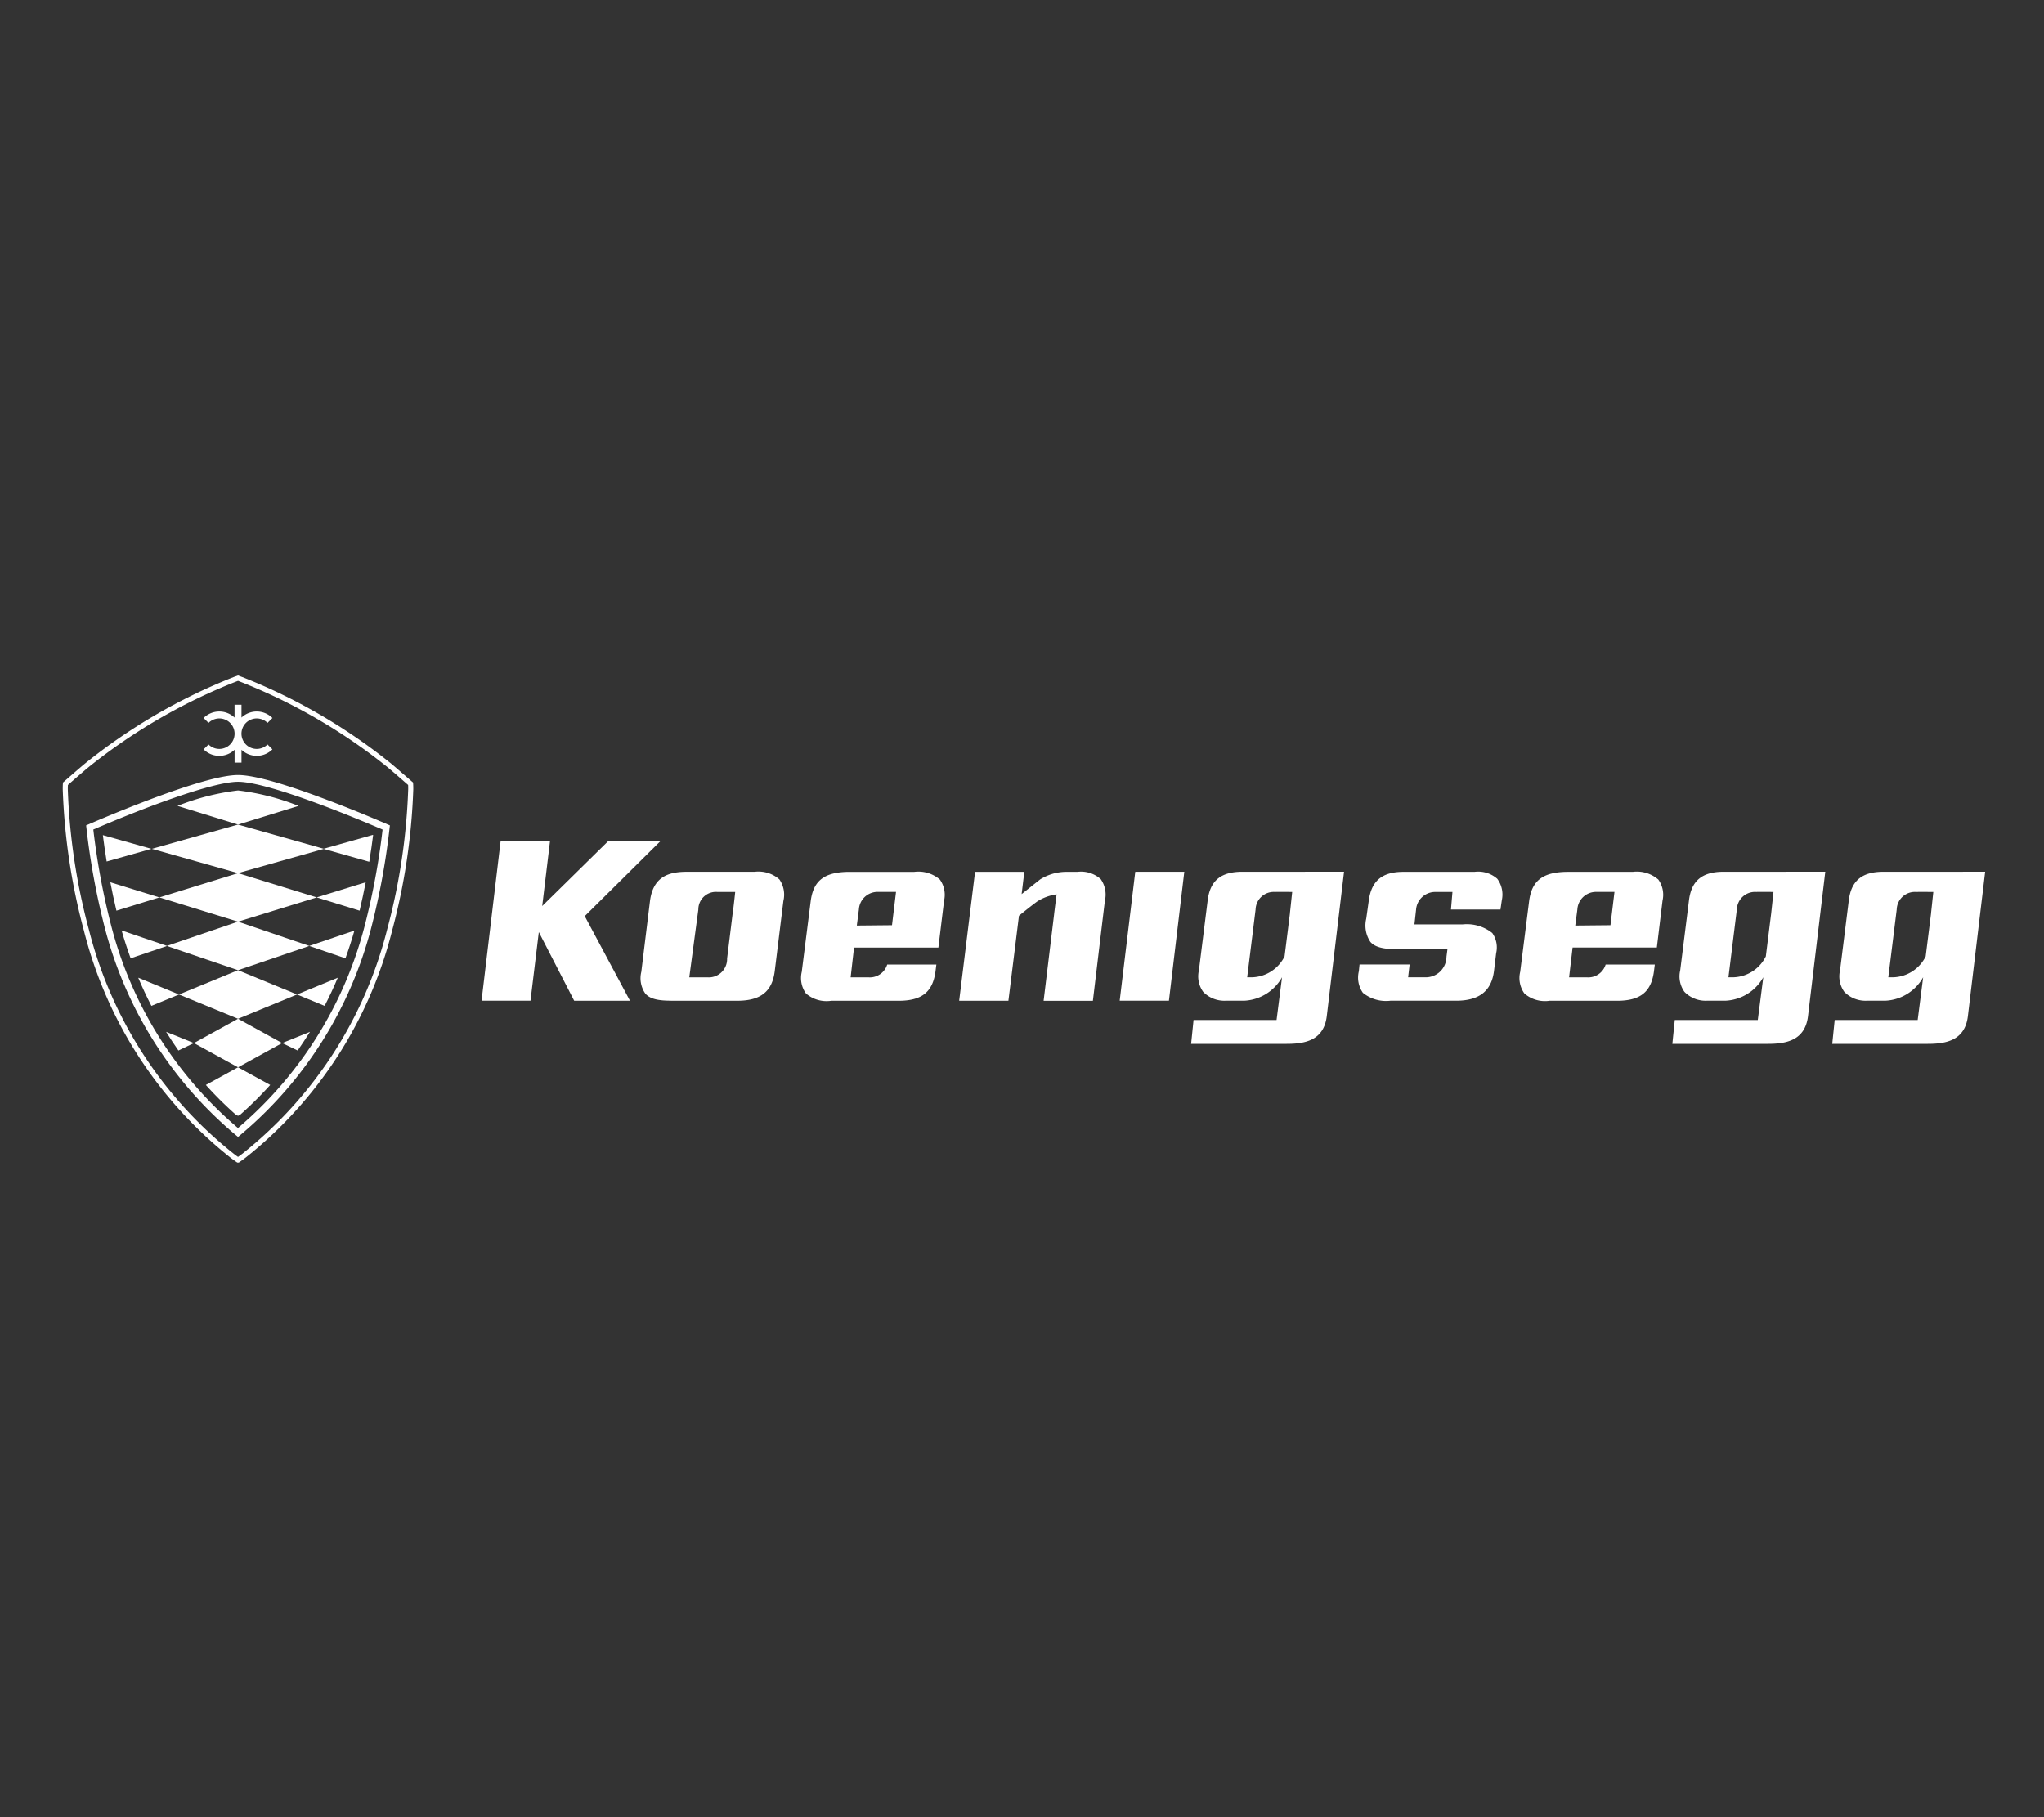 <?xml version="1.0" encoding="UTF-8"?>
<svg xmlns="http://www.w3.org/2000/svg" width="180" height="160" viewBox="0 0 180 160">
  <rect x="0" y="0" width="180" height="160" fill="#333333" stroke="none"/>
  <g id="Group_9413" data-name="Group 9413" transform="translate(-530 -232)">
    <rect id="Rectangle_5711" data-name="Rectangle 5711" width="180" height="160" transform="translate(530 232)" fill="none"></rect>
    <g id="Group_8889" data-name="Group 8889" transform="translate(4859.523 6027.942)">
      <g id="Group_74" data-name="Group 74" transform="translate(-4323.997 -5736.472)">
        <g id="Group_73" data-name="Group 73" transform="translate(0 0)">
          <path id="path38" d="M-21.724-14.237a1.546,1.546,0,0,1,.5-1.143,1.546,1.546,0,0,1,1.18-.4h1.565s-.143,1.384-.231,1.944l-.483,3.914a1.608,1.608,0,0,1-.5,1.221,1.608,1.608,0,0,1-1.243.439h-1.587ZM-24.155-6.2H-18.3c2.051,0,3.069-.8,3.3-2.586l.764-6.2a2.361,2.361,0,0,0-.353-1.9,2.783,2.783,0,0,0-2.159-.672h-5.889c-1.47,0-3.063.25-3.351,2.612l-.759,6.2a2.355,2.355,0,0,0,.358,1.922c.391.446,1.08.618,2.234.618" transform="translate(77.697 34.844)" fill="#fff"></path>
          <g id="g40" transform="translate(65.014 17.267)">
            <path id="path42" d="M-21.7-14.239a1.645,1.645,0,0,1,1.676-1.547h1.593l-.354,2.936-3.1.03ZM-24.167-6.2H-18.2c2.032,0,2.994-.764,3.242-2.559l.08-.631h-4.33a1.6,1.6,0,0,1-1.666,1.128h-1.554l.3-2.621H-14.7l.5-4.13a2.3,2.3,0,0,0-.37-1.859,2.887,2.887,0,0,0-2.246-.679h-5.678c-2.259,0-3.227.77-3.455,2.612l-.785,6.2a2.334,2.334,0,0,0,.372,1.9,2.782,2.782,0,0,0,2.194.644" transform="translate(26.797 17.578)" fill="#fff"></path>
          </g>
          <g id="g44" transform="translate(128.285 17.266)">
            <path id="path46" d="M-21.7-14.239a1.646,1.646,0,0,1,1.676-1.547h1.593l-.354,2.936-3.1.03ZM-24.167-6.2H-18.2c2.032,0,2.994-.764,3.242-2.559l.08-.631h-4.33a1.6,1.6,0,0,1-1.666,1.128h-1.554l.308-2.622H-14.7l.5-4.13a2.3,2.3,0,0,0-.371-1.859,2.887,2.887,0,0,0-2.246-.679h-5.678c-2.259,0-3.227.77-3.456,2.612l-.785,6.2a2.333,2.333,0,0,0,.372,1.9,2.78,2.78,0,0,0,2.193.644" transform="translate(26.795 17.579)" fill="#fff"></path>
          </g>
          <g id="g48" transform="translate(78.947 17.273)">
            <path id="path50" d="M-22.549-16.614s.982-.808,1.635-1.28a4.35,4.35,0,0,1,1.681-.609s-.188,1.443-.223,1.783l-.921,7.589h4.339l1.053-8.787a2.377,2.377,0,0,0-.363-1.925,2.605,2.605,0,0,0-2.045-.642h-1a4.358,4.358,0,0,0-2.293.67l-1.627,1.292.236-1.962h-4.337l-1.4,11.35h4.337Z" transform="translate(27.808 20.504)" fill="#fff"></path>
          </g>
          <g id="g52" transform="translate(93.077 17.287)">
            <path id="path54" d="M0-48.675H4.336L5.689-60.029H1.371Z" transform="translate(0 60.029)" fill="#fff"></path>
          </g>
          <g id="g56" transform="translate(99.366 17.285)">
            <path id="path58" d="M-37.324-15.626-37.8-11.82a3.3,3.3,0,0,1-2.81,1.84h-.482l.741-5.971a1.6,1.6,0,0,1,.517-1.128,1.6,1.6,0,0,1,1.168-.417c.458-.007,1.538,0,1.538,0s-.161,1.528-.2,1.868m-4.189-3.645c-1.917,0-2.861.8-3.062,2.584l-.764,6.1A2.33,2.33,0,0,0-44.969-8.7a2.6,2.6,0,0,0,2.01.781h1.625a4.032,4.032,0,0,0,3.312-2.063l-.483,3.762h-7.31l-.214,2.1h8.415c1.6,0,3.278-.291,3.533-2.454l1.519-12.7Z" transform="translate(46.03 19.273)" fill="#fff"></path>
          </g>
          <g id="g60" transform="translate(141.746 17.285)">
            <path id="path62" d="M-37.326-15.626-37.8-11.82a3.3,3.3,0,0,1-2.81,1.84h-.482l.741-5.971a1.6,1.6,0,0,1,.518-1.128,1.6,1.6,0,0,1,1.169-.417c.458-.007,1.538,0,1.538,0s-.162,1.528-.2,1.868m-4.189-3.645c-1.916,0-2.861.8-3.061,2.584l-.764,6.1A2.33,2.33,0,0,0-44.969-8.7a2.6,2.6,0,0,0,2.01.781h1.624a4.032,4.032,0,0,0,3.312-2.063l-.485,3.762h-7.31l-.214,2.1h8.415c1.6,0,3.278-.291,3.533-2.454l1.519-12.7Z" transform="translate(46.032 19.273)" fill="#fff"></path>
          </g>
          <g id="g64" transform="translate(155.825 17.285)">
            <path id="path66" d="M-37.324-15.626-37.8-11.82a3.3,3.3,0,0,1-2.81,1.84h-.482l.741-5.971a1.6,1.6,0,0,1,.517-1.127,1.6,1.6,0,0,1,1.168-.417c.458-.007,1.538,0,1.538,0s-.161,1.528-.2,1.868m-4.189-3.645c-1.917,0-2.861.8-3.062,2.584l-.764,6.1A2.33,2.33,0,0,0-44.969-8.7a2.6,2.6,0,0,0,2.01.781h1.625a4.032,4.032,0,0,0,3.312-2.063l-.483,3.762h-7.31l-.214,2.1h8.415c1.6,0,3.278-.291,3.533-2.454l1.519-12.7Z" transform="translate(46.03 19.273)" fill="#fff"></path>
          </g>
          <g id="g68" transform="translate(114.069 17.268)">
            <path id="path70" d="M-12.077-48.681h5.784c2.078,0,3.142-.881,3.35-2.664l.183-1.517A2.208,2.208,0,0,0-3.1-54.64,3.608,3.608,0,0,0-5.7-55.4H-9.955l.142-1.28a1.691,1.691,0,0,1,1.754-1.577h1.452l-.131,1.548H-2.38l.118-.81a2.333,2.333,0,0,0-.4-1.9,2.538,2.538,0,0,0-2-.61h-6.26c-1.893,0-2.837.8-3.061,2.586L-14.2-55.9a2.583,2.583,0,0,0,.369,2.046c.542.62,1.623.634,2.67.649h4.112l-.085.652A1.831,1.831,0,0,1-7.7-51.242a1.831,1.831,0,0,1-1.34.5h-1.471l.132-1.127h-4.411l-.06.594a2.33,2.33,0,0,0,.356,1.9,3.246,3.246,0,0,0,2.417.695" transform="translate(14.919 60.054)" fill="#fff"></path>
          </g>
          <path id="path26" d="M-21.617-34.427l3.115,6.045h4.913l-3.984-7.449,6.682-6.623h-4.6l-5.827,5.732.689-5.732h-4.35L-26.66-28.385h4.31Z" transform="translate(63.541 57.026)" fill="#fff"></path>
          <g id="Group_71" data-name="Group 71" transform="translate(0)">
            <g id="g80" transform="translate(2.058 8.77)">
              <path id="path82" d="M-57.347,0c-1.373,0-4.04.746-7.928,2.218-2.236.849-4.269,1.709-5.039,2.038l-.409.177.051.442a63.748,63.748,0,0,0,1.54,8.371,35.387,35.387,0,0,0,11.4,18.3l.385.322.384-.322a35.388,35.388,0,0,0,11.4-18.3,63.676,63.676,0,0,0,1.539-8.369l.052-.442-.409-.177c-.77-.332-2.8-1.195-5.039-2.038C-53.307.746-55.974,0-57.347,0m0,.594c.894,0,2.958.379,7.716,2.179,2.2.832,4.184,1.674,5.015,2.031a63.232,63.232,0,0,1-1.528,8.286A34.78,34.78,0,0,1-57.353,31.082,34.78,34.78,0,0,1-68.561,13.091,63.248,63.248,0,0,1-70.09,4.8c.83-.357,2.816-1.2,5.015-2.031C-60.305.976-58.24.594-57.347.594" transform="translate(70.724 0)" fill="#fff"></path>
            </g>
            <g id="g84" transform="translate(10.105 10.13)">
              <path id="path86" d="M-22.847-12.861l5.33-1.644a21.245,21.245,0,0,0-5.33-1.359,21.246,21.246,0,0,0-5.33,1.359Z" transform="translate(28.177 15.863)" fill="#fff"></path>
            </g>
            <g id="g88" transform="translate(7.855 13.132)">
              <path id="path90" d="M-32.5-18.326l7.552-2.13,4.011,1.131c.149-.911.26-1.716.34-2.356l-.025-.011-4.33,1.22L-32.5-22.6l-7.58,2.137Z" transform="translate(40.075 22.6)" fill="#fff"></path>
            </g>
            <g id="g92" transform="translate(3.532 14.062)">
              <path id="path94" d="M0,0C.08.633.189,1.425.335,2.321L4.281,1.207Z" fill="#fff"></path>
            </g>
            <g id="g96" transform="translate(4.191 17.408)">
              <path id="path98" d="M0-3.45c.153.8.331,1.64.537,2.5l3.78-1.167L11.244.019l6.927-2.136,3.78,1.166c.205-.859.384-1.7.537-2.5L18.171-2.119,11.244-4.255,4.317-2.119Z" transform="translate(0 4.255)" fill="#fff"></path>
            </g>
            <g id="g100" transform="translate(5.183 21.681)">
              <path id="path102" d="M0-3.325c.222.779.485,1.6.795,2.451l3.2-1.083L10.251.174,16.526-1.96,19.712-.873c.308-.849.57-1.666.791-2.441l-3.976,1.35L10.251-4.1,3.991-1.967Z" transform="translate(0 4.1)" fill="#fff"></path>
            </g>
            <g id="g104" transform="translate(10.238 25.956)">
              <path id="path106" d="M-22.282-18.326l5.2-2.137-5.2-2.137-5.2,2.137Z" transform="translate(27.479 22.6)" fill="#fff"></path>
            </g>
            <g id="g108" transform="translate(6.646 26.616)">
              <path id="path110" d="M-4.975-10.622l2.432-1L-6.135-13.1c.34.81.727,1.639,1.161,2.478" transform="translate(6.135 13.1)" fill="#fff"></path>
            </g>
            <g id="g112" transform="translate(20.632 26.616)">
              <path id="path114" d="M-15.4,0l-3.592,1.477,2.432,1c.433-.839.819-1.668,1.16-2.477" transform="translate(18.989 0.001)" fill="#fff"></path>
            </g>
            <g id="g116" transform="translate(11.551 30.231)">
              <path id="path118" d="M-16.651-18.326l3.884-2.137L-16.651-22.6l-3.884,2.137Z" transform="translate(20.535 22.6)" fill="#fff"></path>
            </g>
            <g id="g120" transform="translate(19.319 31.38)">
              <path id="path122" d="M-10.5,0l-2.45.988,1.366.656C-11.241,1.146-10.811.5-10.5,0" transform="translate(12.953)" fill="#fff"></path>
            </g>
            <g id="g124" transform="translate(9.101 31.38)">
              <path id="path126" d="M0,0,2.45.988l-1.366.656C.738,1.145.307.5,0,0" fill="#fff"></path>
            </g>
            <g id="g128" transform="translate(12.601 34.505)">
              <path id="path130" d="M-11.257-17.839l.208.114.208-.114a32.475,32.475,0,0,0,2.626-2.607L-11.049-22l-2.834,1.555a32.473,32.473,0,0,0,2.626,2.606" transform="translate(13.883 22)" fill="#fff"></path>
            </g>
            <g id="g132" transform="translate(12.406 2.582)">
              <path id="path134" d="M-1.852-14.985l-.432.432A1.946,1.946,0,0,0-.9-13.982a1.946,1.946,0,0,0,1.342-.536v1.13H1.05v-1.13a1.948,1.948,0,0,0,1.342.535,1.946,1.946,0,0,0,1.381-.571l-.431-.431a1.344,1.344,0,0,1-1.9,0,1.343,1.343,0,0,1,0-1.9,1.343,1.343,0,0,1,1.9,0l.432-.432a1.953,1.953,0,0,0-2.724-.036v-1.13H.439v1.13a1.953,1.953,0,0,0-2.723.036l.432.432a1.343,1.343,0,0,1,1.9,0,1.343,1.343,0,0,1,0,1.9,1.344,1.344,0,0,1-1.9,0" transform="translate(2.284 18.481)" fill="#fff"></path>
            </g>
            <g id="g136">
              <path id="path138" d="M-1.956-41.354c0,.073-.008.194-.008.368A54.72,54.72,0,0,0-.109-28.624,36.634,36.634,0,0,0,12.582-8.933s.208.164.442.329c.234-.165.441-.327.442-.329a36.635,36.635,0,0,0,12.69-19.692,54.734,54.734,0,0,0,1.856-12.362c0-.17,0-.294-.008-.368-.285-.25-1.359-1.189-1.8-1.554a49.8,49.8,0,0,0-12.957-7.531l-.221-.085-.214.081A49.8,49.8,0,0,0-.154-42.907c-.441.364-1.517,1.3-1.8,1.554M13.094-8.107h-.137L12.9-8.146c-.295-.2-.582-.425-.594-.435A37.078,37.078,0,0,1-.542-28.511,55.229,55.229,0,0,1-2.41-40.986c0-.335.014-.489.015-.5l.008-.085.067-.059c.014-.012,1.37-1.2,1.883-1.623a50.042,50.042,0,0,1,13.1-7.616L13.024-51l.371.139a50.05,50.05,0,0,1,13.092,7.607c.509.425,1.868,1.613,1.883,1.623l.067.059.008.085c0,.007.015.161.015.5a55.224,55.224,0,0,1-1.868,12.475A37.079,37.079,0,0,1,13.744-8.58c-.012.009-.3.236-.594.435Z" transform="translate(2.41 51)" fill="#fff"></path>
            </g>
          </g>
        </g>
      </g>
    </g>
  </g>
</svg>
